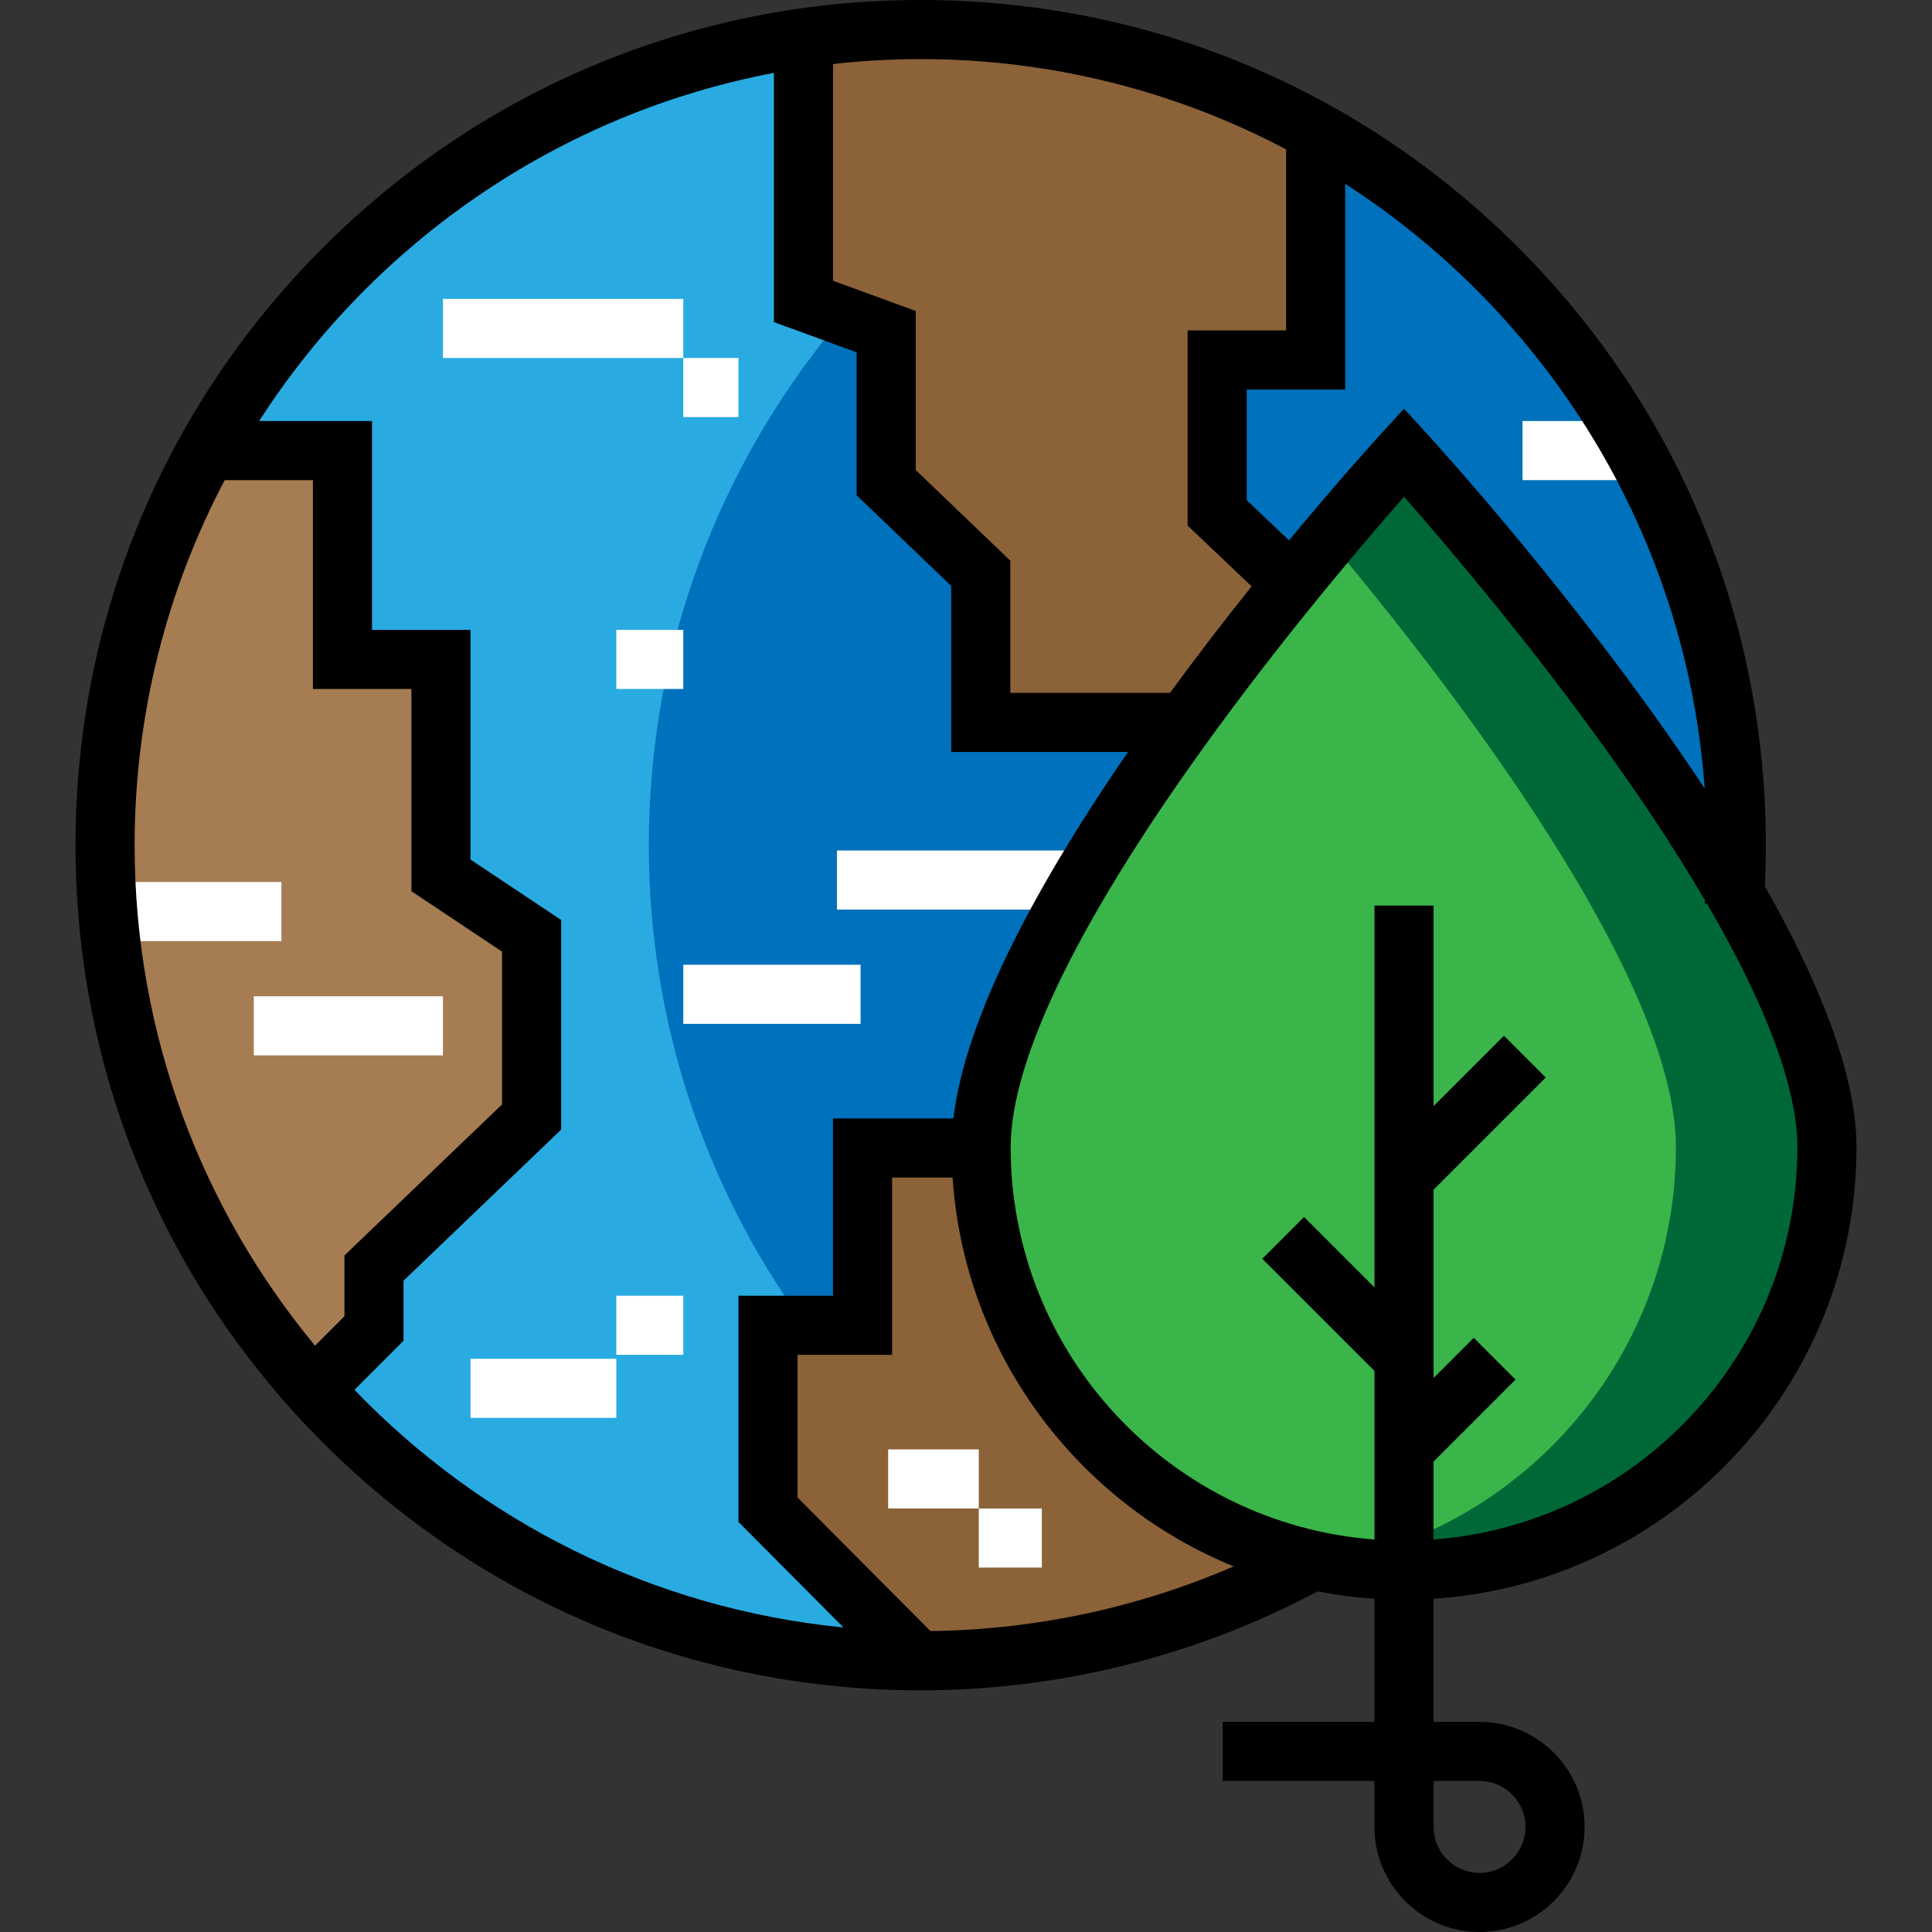 <?xml version="1.0" encoding="iso-8859-1"?>
<!-- Generator: Adobe Illustrator 19.0.0, SVG Export Plug-In . SVG Version: 6.00 Build 0)  -->
<svg version="1.1" id="Layer_1" xmlns="http://www.w3.org/2000/svg" xmlns:xlink="http://www.w3.org/1999/xlink" x="0px" y="0px"
	 viewBox="0 0 512.001 512.001" style="enable-background:new 0 0 512.001 512.001;" xml:space="preserve">
<rect x="0" y="0" width="512.001" height="512.001" fill="#333333" stroke="none"/>
<path style="fill:#0071BC;" d="M348.069,413.464c-30.872,16.994-66.346,26.661-104.077,26.661
	c-119.375,0-216.147-96.772-216.147-216.147S124.618,7.831,243.992,7.831s216.147,96.772,216.147,216.147
	c0,5.387-0.197,10.728-0.585,16.015"/>
<path style="fill:#29ABE2;" d="M171.943,223.978c0-94.104,60.157-174.121,144.099-203.799c-22.541-7.97-46.779-12.348-72.05-12.348
	c-119.375,0-216.147,96.772-216.147,216.147s96.772,216.147,216.147,216.147c25.25,0,49.447-4.416,71.973-12.373
	C232.064,398.052,171.943,318.055,171.943,223.978z"/>
<g>
	<path style="fill:#8C6239;" d="M244.035,440.126c0,0,76.98-2.626,96.044-24.181c0,0-83.093-37.061-80.075-112.24h-31.94v48.031
		h-24.016v48.362L244.035,440.126"/>
	<path style="fill:#8C6239;" d="M212.402,7.831V79.88l22.971,8.006v40.028l24.016,24.017v40.052h56.652l31.54-40.039l-24.498-16.023
		V94.874h25.06V31.848C348.142,31.848,295.935,4.303,212.402,7.831z"/>
</g>
<path style="fill:#39B54A;" d="M484.156,304.033c0,61.899-50.178,112.076-112.076,112.076s-112.076-50.178-112.076-112.076
	c0-61.897,112.076-184.125,112.076-184.125S484.156,242.135,484.156,304.033z"/>
<path style="fill:#A67C52;" d="M83.753,368.089l15.881-16.024v-16.011l40.722-40.028v-48.032l-22.971-16.011v-56.71h-25.06v-55.34
	H51.862C51.862,119.934-20.175,268.908,83.753,368.089"/>
<path style="fill:#006837;" d="M372.08,119.908c0,0-8.151,8.9-20.013,23.043c32.223,38.417,92.063,115.838,92.063,161.082
	c0,55.055-39.73,100.742-92.063,110.193c6.504,1.175,13.171,1.884,20.013,1.884c61.899,0,112.076-50.178,112.076-112.076
	C484.156,242.135,372.08,119.908,372.08,119.908z"/>
<g>
	<rect x="117.384" y="79.212" style="fill:#FFFFFF;" width="63.693" height="15.662"/>
	<rect x="181.078" y="94.872" style="fill:#FFFFFF;" width="14.618" height="15.662"/>
	<rect x="124.693" y="360.087" style="fill:#FFFFFF;" width="38.634" height="15.662"/>
	<rect x="163.327" y="343.381" style="fill:#FFFFFF;" width="17.751" height="15.662"/>
	<rect x="181.078" y="255.672" style="fill:#FFFFFF;" width="46.987" height="15.662"/>
	<rect x="221.8" y="225.391" style="fill:#FFFFFF;" width="62.649" height="15.662"/>
	<rect x="28.631" y="233.744" style="fill:#FFFFFF;" width="45.943" height="15.662"/>
	<rect x="67.265" y="264.025" style="fill:#FFFFFF;" width="50.119" height="15.662"/>
	<rect x="163.327" y="166.919" style="fill:#FFFFFF;" width="17.751" height="15.662"/>
	<rect x="403.483" y="111.578" style="fill:#FFFFFF;" width="32.369" height="15.662"/>
	<rect x="259.389" y="399.765" style="fill:#FFFFFF;" width="16.706" height="15.662"/>
	<rect x="235.374" y="384.103" style="fill:#FFFFFF;" width="24.016" height="15.662"/>
</g>
<path d="M491.987,304.033c0-19.494-10.1-44.146-24.286-69.165c0.173-3.625,0.269-7.268,0.269-10.889
	c0-59.827-23.298-116.072-65.601-158.376C360.065,23.298,303.819,0,243.992,0S127.92,23.298,85.616,65.602
	s-65.602,98.549-65.602,158.376s23.298,116.072,65.602,158.376s98.549,65.602,158.376,65.602c36.705,0,72.998-9.074,105.187-26.22
	c4.923,0.956,9.953,1.609,15.069,1.941v32.633h-40.201v15.662h40.201v12.182c0,15.354,12.491,27.845,27.844,27.845
	c15.354,0,27.845-12.491,27.845-27.845c0-15.353-12.491-27.844-27.845-27.844h-12.182v-32.633
	C442.391,419.629,491.987,367.518,491.987,304.033z M451.763,208.971c-31.749-48.113-71.155-91.35-73.91-94.356l-5.772-6.294
	l-5.772,6.294c-1.332,1.453-11.239,12.32-24.704,28.591l-11.211-10.65v-29.328h26.104V48.733
	C410.128,83.286,446.955,141.768,451.763,208.971z M220.756,16.965c7.632-0.851,15.381-1.303,23.237-1.303
	c34.941,0,67.893,8.658,96.841,23.925v47.978h-26.104v51.716l16.961,16.111c-6.866,8.588-14.241,18.127-21.636,28.235h-42.312
	v-35.04l-25.06-24.017V82.408l-21.927-8.006L220.756,16.965L220.756,16.965z M91.28,348.824l-7.795,7.801
	c-29.849-36.055-47.81-82.292-47.81-132.646c0-34.898,8.638-67.811,23.87-96.736h23.381v55.34h26.104v53.591l24.016,16.011v40.501
	L91.28,332.712V348.824z M93.939,368.322l13.004-13.015v-15.911l41.766-40.027v-55.565l-24.016-16.011v-60.872H98.59v-55.34H68.671
	c30.383-47.227,79.317-81.43,136.422-92.261v66.039l21.927,8.006v37.891l25.06,24.017v44.018h46.848
	c-22.605,32.81-42.949,69.106-46.266,97.106h-31.906v46.987h-25.06v59.948l27.828,27.957
	C172.831,426.321,127.414,403.109,93.939,368.322z M246.583,432.253l-35.225-35.388v-37.82h25.06v-46.987h16.029
	c3.101,46.687,33.039,86.145,74.491,103.053C301.693,426.049,274.291,431.908,246.583,432.253z M392.093,471.973
	c6.718,0,12.183,5.465,12.183,12.182c0,6.718-5.465,12.183-12.183,12.183s-12.182-5.465-12.182-12.183v-12.182H392.093z
	 M364.249,239.989v101.175l-18.653-18.653l-11.075,11.074l29.729,29.729v44.67c-53.837-4.018-96.414-49.106-96.414-103.952
	c0-23.616,18.826-61.838,54.444-110.537c19.988-27.329,40.191-50.915,49.801-61.832c9.61,10.917,29.813,34.502,49.801,61.832
	c11.867,16.225,21.858,31.28,29.922,45.026c-0.021,0.3-0.035,0.601-0.057,0.9l0.614,0.045c15.779,27.08,23.965,48.999,23.965,64.566
	c0,54.846-42.577,99.934-96.414,103.952v-20.653l21.724-21.723l-11.075-11.074l-10.647,10.647v-49.9l29.729-29.729l-11.075-11.074
	l-18.653,18.653v-53.143L364.249,239.989L364.249,239.989z"/>
<g>
</g>
<g>
</g>
<g>
</g>
<g>
</g>
<g>
</g>
<g>
</g>
<g>
</g>
<g>
</g>
<g>
</g>
<g>
</g>
<g>
</g>
<g>
</g>
<g>
</g>
<g>
</g>
<g>
</g>
</svg>
